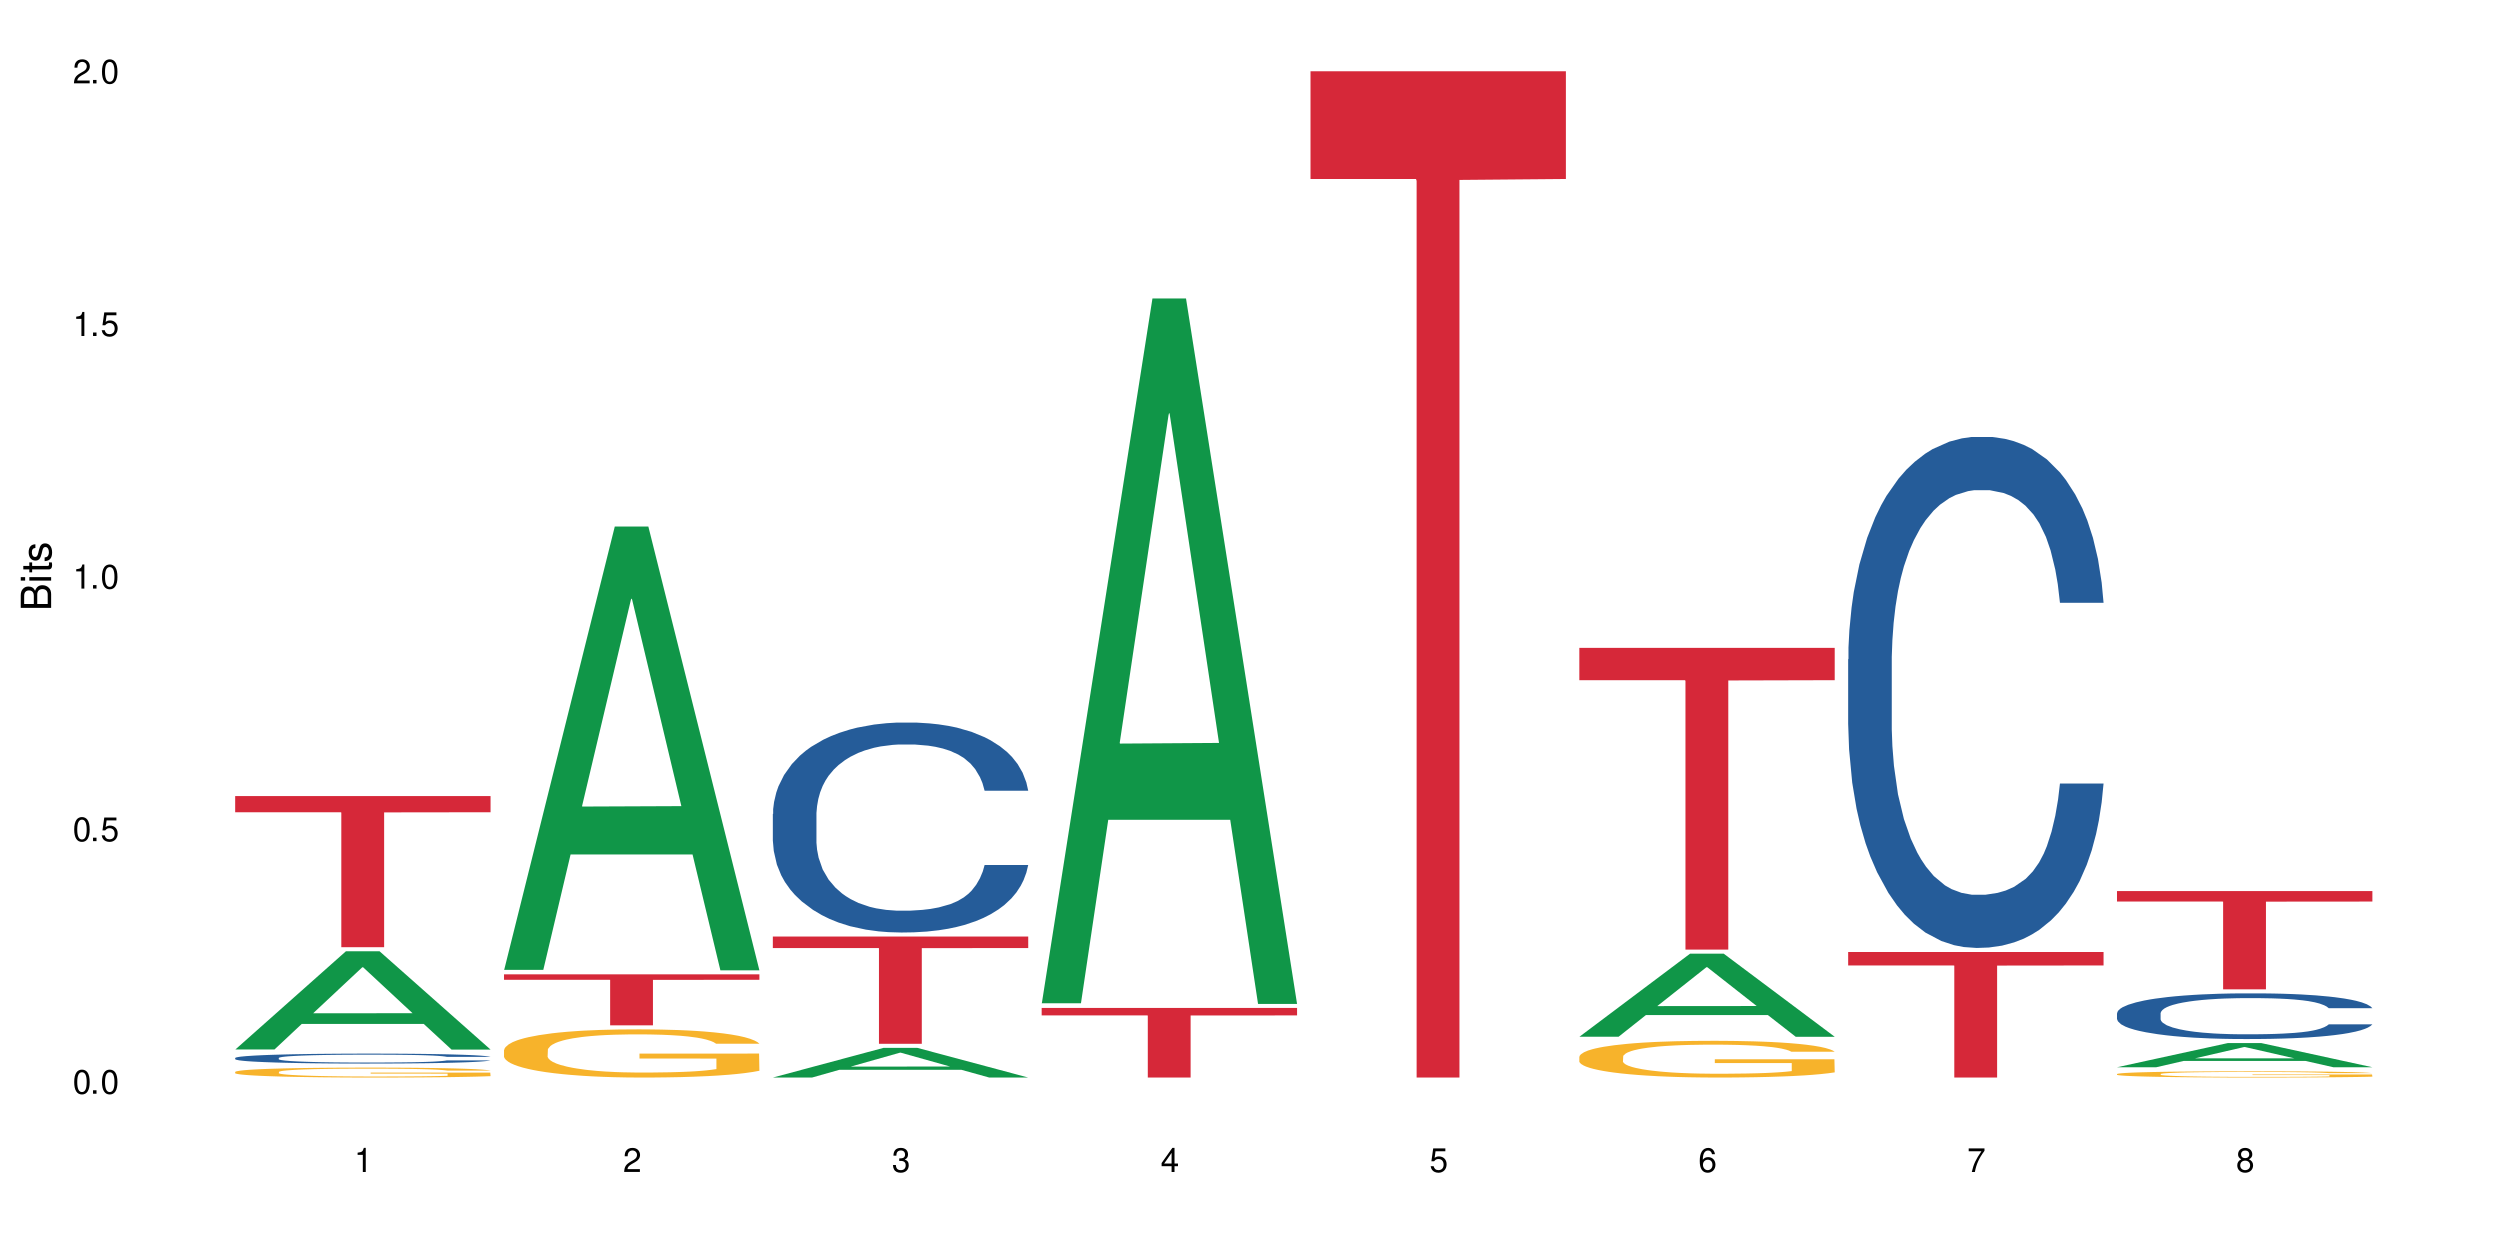 <?xml version="1.0" encoding="UTF-8"?>
<svg xmlns="http://www.w3.org/2000/svg" xmlns:xlink="http://www.w3.org/1999/xlink" width="720" height="360" viewBox="0 0 720 360">
<defs>
<g>
<g id="glyph-0-0">
</g>
<g id="glyph-0-1">
<path d="M 2.641 -6.938 C 2 -6.938 1.422 -6.656 1.078 -6.172 C 0.641 -5.562 0.406 -4.641 0.406 -3.359 C 0.406 -1.016 1.188 0.219 2.641 0.219 C 4.078 0.219 4.859 -1.016 4.859 -3.297 C 4.859 -4.641 4.656 -5.547 4.203 -6.172 C 3.844 -6.656 3.281 -6.938 2.641 -6.938 Z M 2.641 -6.188 C 3.547 -6.188 4 -5.25 4 -3.375 C 4 -1.406 3.562 -0.484 2.625 -0.484 C 1.734 -0.484 1.281 -1.438 1.281 -3.344 C 1.281 -5.25 1.734 -6.188 2.641 -6.188 Z M 2.641 -6.188 "/>
</g>
<g id="glyph-0-2">
<path d="M 1.828 -1 L 0.828 -1 L 0.828 0 L 1.828 0 Z M 1.828 -1 "/>
</g>
<g id="glyph-0-3">
<path d="M 4.562 -6.797 L 1.062 -6.797 L 0.547 -3.094 L 1.328 -3.094 C 1.719 -3.562 2.047 -3.734 2.578 -3.734 C 3.484 -3.734 4.062 -3.109 4.062 -2.094 C 4.062 -1.125 3.484 -0.531 2.578 -0.531 C 1.828 -0.531 1.375 -0.906 1.188 -1.672 L 0.328 -1.672 C 0.453 -1.109 0.547 -0.844 0.75 -0.594 C 1.125 -0.078 1.828 0.219 2.594 0.219 C 3.969 0.219 4.922 -0.781 4.922 -2.219 C 4.922 -3.562 4.031 -4.484 2.719 -4.484 C 2.25 -4.484 1.859 -4.359 1.469 -4.062 L 1.734 -5.969 L 4.562 -5.969 Z M 4.562 -6.797 "/>
</g>
<g id="glyph-0-4">
<path d="M 2.484 -4.938 L 2.484 0 L 3.328 0 L 3.328 -6.938 L 2.766 -6.938 C 2.469 -5.875 2.281 -5.734 0.984 -5.562 L 0.984 -4.938 Z M 2.484 -4.938 "/>
</g>
<g id="glyph-0-5">
<path d="M 4.859 -0.828 L 1.281 -0.828 C 1.359 -1.406 1.672 -1.781 2.5 -2.281 L 3.469 -2.828 C 4.406 -3.344 4.906 -4.062 4.906 -4.906 C 4.906 -5.484 4.672 -6.031 4.266 -6.406 C 3.859 -6.766 3.375 -6.938 2.719 -6.938 C 1.859 -6.938 1.219 -6.625 0.844 -6.031 C 0.609 -5.672 0.5 -5.234 0.484 -4.531 L 1.328 -4.531 C 1.359 -5.016 1.406 -5.281 1.531 -5.516 C 1.75 -5.938 2.188 -6.203 2.703 -6.203 C 3.469 -6.203 4.031 -5.641 4.031 -4.891 C 4.031 -4.344 3.719 -3.859 3.125 -3.516 L 2.234 -3 C 0.812 -2.172 0.406 -1.531 0.328 -0.016 L 4.859 -0.016 Z M 4.859 -0.828 "/>
</g>
<g id="glyph-0-6">
<path d="M 2.125 -3.188 L 2.578 -3.188 C 3.5 -3.188 3.984 -2.766 3.984 -1.922 C 3.984 -1.062 3.469 -0.531 2.594 -0.531 C 1.656 -0.531 1.203 -1 1.156 -2.016 L 0.312 -2.016 C 0.344 -1.453 0.438 -1.094 0.609 -0.781 C 0.953 -0.109 1.625 0.219 2.547 0.219 C 3.953 0.219 4.859 -0.625 4.859 -1.938 C 4.859 -2.828 4.516 -3.297 3.703 -3.594 C 4.344 -3.844 4.656 -4.328 4.656 -5.031 C 4.656 -6.219 3.875 -6.938 2.578 -6.938 C 1.203 -6.938 0.484 -6.172 0.453 -4.703 L 1.297 -4.703 C 1.312 -5.125 1.344 -5.359 1.453 -5.578 C 1.641 -5.969 2.062 -6.203 2.594 -6.203 C 3.344 -6.203 3.797 -5.75 3.797 -5 C 3.797 -4.516 3.609 -4.219 3.25 -4.047 C 3.016 -3.953 2.703 -3.922 2.125 -3.906 Z M 2.125 -3.188 "/>
</g>
<g id="glyph-0-7">
<path d="M 3.141 -1.672 L 3.141 0 L 3.984 0 L 3.984 -1.672 L 4.984 -1.672 L 4.984 -2.438 L 3.984 -2.438 L 3.984 -6.938 L 3.359 -6.938 L 0.266 -2.578 L 0.266 -1.672 Z M 3.141 -2.438 L 1 -2.438 L 3.141 -5.5 Z M 3.141 -2.438 "/>
</g>
<g id="glyph-0-8">
<path d="M 4.781 -5.125 C 4.609 -6.266 3.891 -6.938 2.844 -6.938 C 2.094 -6.938 1.422 -6.578 1.031 -5.953 C 0.594 -5.266 0.406 -4.422 0.406 -3.172 C 0.406 -2 0.578 -1.25 0.984 -0.641 C 1.359 -0.078 1.953 0.219 2.703 0.219 C 3.984 0.219 4.922 -0.75 4.922 -2.094 C 4.922 -3.375 4.062 -4.281 2.844 -4.281 C 2.172 -4.281 1.641 -4.031 1.281 -3.516 C 1.281 -5.234 1.828 -6.188 2.797 -6.188 C 3.391 -6.188 3.797 -5.797 3.938 -5.125 Z M 2.734 -3.531 C 3.547 -3.531 4.062 -2.953 4.062 -2.031 C 4.062 -1.156 3.484 -0.531 2.703 -0.531 C 1.922 -0.531 1.328 -1.188 1.328 -2.078 C 1.328 -2.938 1.906 -3.531 2.734 -3.531 Z M 2.734 -3.531 "/>
</g>
<g id="glyph-0-9">
<path d="M 4.984 -6.797 L 0.438 -6.797 L 0.438 -5.969 L 4.109 -5.969 C 2.5 -3.656 1.828 -2.234 1.328 0 L 2.219 0 C 2.594 -2.172 3.453 -4.047 4.984 -6.094 Z M 4.984 -6.797 "/>
</g>
<g id="glyph-0-10">
<path d="M 3.75 -3.656 C 4.469 -4.094 4.688 -4.438 4.688 -5.078 C 4.688 -6.172 3.844 -6.938 2.641 -6.938 C 1.438 -6.938 0.594 -6.172 0.594 -5.094 C 0.594 -4.438 0.812 -4.094 1.516 -3.656 C 0.734 -3.266 0.359 -2.703 0.359 -1.922 C 0.359 -0.656 1.281 0.219 2.641 0.219 C 3.984 0.219 4.922 -0.656 4.922 -1.922 C 4.922 -2.703 4.531 -3.266 3.75 -3.656 Z M 2.641 -6.188 C 3.359 -6.188 3.812 -5.75 3.812 -5.062 C 3.812 -4.406 3.344 -3.984 2.641 -3.984 C 1.922 -3.984 1.453 -4.406 1.453 -5.078 C 1.453 -5.75 1.922 -6.188 2.641 -6.188 Z M 2.641 -3.266 C 3.484 -3.266 4.062 -2.719 4.062 -1.906 C 4.062 -1.078 3.484 -0.531 2.625 -0.531 C 1.797 -0.531 1.219 -1.094 1.219 -1.906 C 1.219 -2.719 1.781 -3.266 2.641 -3.266 Z M 2.641 -3.266 "/>
</g>
<g id="glyph-1-0">
</g>
<g id="glyph-1-1">
<path d="M 0 -0.953 L 0 -4.891 C 0 -5.719 -0.234 -6.344 -0.734 -6.797 C -1.188 -7.234 -1.812 -7.469 -2.5 -7.469 C -3.547 -7.469 -4.188 -7 -4.625 -5.875 C -4.984 -6.688 -5.625 -7.094 -6.531 -7.094 C -7.172 -7.094 -7.734 -6.859 -8.141 -6.391 C -8.562 -5.922 -8.75 -5.344 -8.75 -4.5 L -8.75 -0.953 Z M -4.984 -2.062 L -7.766 -2.062 L -7.766 -4.219 C -7.766 -4.844 -7.688 -5.203 -7.453 -5.5 C -7.219 -5.812 -6.859 -5.969 -6.375 -5.969 C -5.891 -5.969 -5.531 -5.812 -5.297 -5.5 C -5.062 -5.203 -4.984 -4.844 -4.984 -4.219 Z M -0.984 -2.062 L -4 -2.062 L -4 -4.781 C -4 -5.766 -3.438 -6.359 -2.484 -6.359 C -1.547 -6.359 -0.984 -5.766 -0.984 -4.781 Z M -0.984 -2.062 "/>
</g>
<g id="glyph-1-2">
<path d="M -6.281 -1.797 L -6.281 -0.797 L 0 -0.797 L 0 -1.797 Z M -8.75 -1.797 L -8.75 -0.797 L -7.484 -0.797 L -7.484 -1.797 Z M -8.75 -1.797 "/>
</g>
<g id="glyph-1-3">
<path d="M -6.281 -3.047 L -6.281 -2.016 L -8.016 -2.016 L -8.016 -1.016 L -6.281 -1.016 L -6.281 -0.172 L -5.469 -0.172 L -5.469 -1.016 L -0.719 -1.016 C -0.078 -1.016 0.281 -1.453 0.281 -2.234 C 0.281 -2.5 0.25 -2.719 0.188 -3.047 L -0.641 -3.047 C -0.609 -2.906 -0.594 -2.766 -0.594 -2.562 C -0.594 -2.141 -0.719 -2.016 -1.156 -2.016 L -5.469 -2.016 L -5.469 -3.047 Z M -6.281 -3.047 "/>
</g>
<g id="glyph-1-4">
<path d="M -4.531 -5.25 C -5.766 -5.25 -6.469 -4.422 -6.469 -2.969 C -6.469 -1.516 -5.719 -0.562 -4.547 -0.562 C -3.562 -0.562 -3.094 -1.062 -2.734 -2.562 L -2.516 -3.484 C -2.344 -4.188 -2.094 -4.469 -1.641 -4.469 C -1.047 -4.469 -0.641 -3.875 -0.641 -3 C -0.641 -2.453 -0.797 -2 -1.062 -1.75 C -1.25 -1.594 -1.422 -1.531 -1.875 -1.469 L -1.875 -0.406 C -0.422 -0.453 0.281 -1.266 0.281 -2.922 C 0.281 -4.5 -0.5 -5.516 -1.719 -5.516 C -2.656 -5.516 -3.172 -4.984 -3.469 -3.734 L -3.703 -2.766 C -3.891 -1.953 -4.156 -1.609 -4.594 -1.609 C -5.188 -1.609 -5.547 -2.125 -5.547 -2.938 C -5.547 -3.75 -5.203 -4.172 -4.531 -4.203 Z M -4.531 -5.25 "/>
</g>
</g>
</defs>
<rect x="-72" y="-36" width="864" height="432" fill="rgb(100%, 100%, 100%)" fill-opacity="1"/>
<path fill-rule="nonzero" fill="rgb(6.275%, 58.824%, 28.235%)" fill-opacity="1" d="M 67.73 302.254 L 67.809 302.23 L 99.637 273.957 L 109.301 273.957 L 141.281 302.281 L 130.047 302.281 L 122.031 294.887 L 86.906 294.887 L 79.047 302.254 L 67.73 302.254 L 90.285 291.828 L 118.809 291.801 L 104.586 278.582 L 104.43 278.559 L 104.27 278.637 L 90.207 291.801 L 90.285 291.828 Z M 67.73 302.254 "/>
<path fill-rule="nonzero" fill="rgb(14.51%, 36.078%, 60%)" fill-opacity="1" d="M 67.73 304.691 L 67.82 304.688 L 67.82 304.625 L 68.09 304.527 L 68.719 304.402 L 69.344 304.312 L 70.961 304.16 L 73.203 304.012 L 75.535 303.895 L 77.238 303.828 L 78.766 303.777 L 82.262 303.68 L 84.504 303.629 L 86.926 303.586 L 89.887 303.539 L 92.039 303.516 L 96.883 303.473 L 100.469 303.453 L 103.25 303.445 L 109.262 303.445 L 112.848 303.457 L 115.449 303.469 L 118.32 303.492 L 120.742 303.516 L 124.957 303.57 L 128.727 303.645 L 130.43 303.688 L 133.121 303.77 L 135.184 303.848 L 136.617 303.914 L 138.234 304.012 L 139.668 304.129 L 140.746 304.262 L 141.281 304.375 L 128.727 304.375 L 128.098 304.27 L 127.379 304.188 L 126.035 304.082 L 124.688 304.004 L 122.805 303.93 L 121.102 303.879 L 118.77 303.832 L 116.707 303.801 L 114.555 303.777 L 112.488 303.762 L 108.543 303.746 L 103.969 303.746 L 102.266 303.75 L 98.766 303.77 L 96.883 303.789 L 94.191 303.824 L 92.309 303.859 L 90.066 303.91 L 88.539 303.957 L 86.656 304.023 L 85.312 304.086 L 83.785 304.172 L 82.891 304.234 L 82.082 304.309 L 81.363 304.395 L 80.828 304.488 L 80.469 304.582 L 80.289 304.68 L 80.289 305.082 L 80.469 305.176 L 80.918 305.289 L 82.082 305.445 L 83.785 305.586 L 85.762 305.695 L 87.645 305.773 L 88.719 305.809 L 90.156 305.852 L 92.398 305.906 L 95.629 305.957 L 97.512 305.977 L 100.383 306 L 103.34 306.008 L 107.289 306.008 L 110.785 306 L 113.117 305.984 L 115.539 305.965 L 118.859 305.922 L 120.922 305.879 L 122.715 305.828 L 124.062 305.777 L 124.957 305.738 L 126.305 305.656 L 127.379 305.566 L 128.188 305.477 L 128.727 305.387 L 141.281 305.387 L 140.746 305.492 L 139.938 305.594 L 139.129 305.668 L 137.875 305.762 L 136.441 305.84 L 134.375 305.934 L 132.672 305.992 L 130.43 306.059 L 128.367 306.109 L 126.125 306.152 L 122.805 306.207 L 120.652 306.23 L 118.32 306.254 L 115.539 306.277 L 112.043 306.293 L 108.273 306.305 L 104.777 306.309 L 101.008 306.301 L 98.227 306.293 L 94.551 306.27 L 89.977 306.223 L 86.656 306.172 L 84.055 306.121 L 81.812 306.07 L 79.301 306 L 76.074 305.883 L 74.098 305.793 L 72.754 305.723 L 71.23 305.621 L 70.152 305.527 L 68.898 305.383 L 68 305.195 L 67.73 305.051 Z M 67.73 304.691 "/>
<path fill-rule="nonzero" fill="rgb(96.863%, 70.196%, 16.863%)" fill-opacity="1" d="M 67.73 308.695 L 67.82 308.695 L 67.82 308.641 L 68.18 308.523 L 69.078 308.363 L 70.242 308.23 L 71.5 308.125 L 72.305 308.07 L 73.652 307.992 L 74.816 307.934 L 77.777 307.816 L 81.543 307.707 L 83.609 307.66 L 85.941 307.613 L 89.258 307.566 L 90.785 307.547 L 95.449 307.504 L 100.738 307.48 L 106.57 307.473 L 109.262 307.473 L 112.938 307.484 L 117.961 307.512 L 120.832 307.539 L 123.074 307.566 L 125.406 307.598 L 128.277 307.652 L 130.969 307.715 L 133.121 307.777 L 135.273 307.855 L 137.066 307.938 L 138.594 308.031 L 139.938 308.141 L 140.746 308.23 L 141.281 308.324 L 128.816 308.324 L 128.098 308.23 L 127.289 308.16 L 125.945 308.074 L 124.598 308.012 L 123.254 307.961 L 120.742 307.895 L 118.59 307.852 L 115.898 307.816 L 113.297 307.793 L 110.336 307.777 L 108.543 307.773 L 103.789 307.773 L 99.484 307.789 L 96.973 307.812 L 95.18 307.832 L 92.668 307.871 L 91.141 307.902 L 90.246 307.922 L 87.555 308.004 L 85.762 308.078 L 84.773 308.129 L 83.52 308.207 L 82.621 308.277 L 81.633 308.379 L 81.098 308.457 L 80.379 308.637 L 80.289 309.105 L 80.559 309.207 L 81.098 309.312 L 81.812 309.406 L 82.891 309.508 L 83.965 309.582 L 85.852 309.684 L 87.465 309.754 L 88.719 309.797 L 91.141 309.867 L 92.129 309.891 L 94.461 309.938 L 96.883 309.973 L 99.844 310.004 L 102.086 310.023 L 105.672 310.035 L 110.246 310.035 L 115.629 310.02 L 119.039 309.996 L 121.371 309.977 L 122.895 309.957 L 124.777 309.93 L 126.125 309.902 L 127.379 309.875 L 128.906 309.832 L 128.906 309.207 L 106.75 309.203 L 106.75 308.91 L 141.195 308.91 L 141.281 309.93 L 139.398 310 L 137.066 310.07 L 134.824 310.121 L 132.492 310.164 L 129.176 310.215 L 126.484 310.246 L 122.355 310.281 L 118.59 310.305 L 114.645 310.32 L 111.145 310.328 L 107.02 310.332 L 103.34 310.328 L 99.395 310.312 L 96.254 310.289 L 93.383 310.266 L 90.516 310.23 L 86.926 310.176 L 84.594 310.133 L 82.172 310.078 L 79.75 310.012 L 77.598 309.941 L 76.164 309.887 L 74.727 309.824 L 73.203 309.746 L 71.766 309.656 L 70.691 309.574 L 69.703 309.484 L 68.988 309.398 L 68.27 309.281 L 67.91 309.184 L 67.73 309.105 Z M 67.73 308.695 "/>
<path fill-rule="nonzero" fill="rgb(83.922%, 15.686%, 22.353%)" fill-opacity="1" d="M 67.73 229.27 L 141.281 229.27 L 141.281 233.926 L 110.629 233.969 L 110.629 272.793 L 98.297 272.793 L 98.297 234.008 L 98.117 233.926 L 67.73 233.926 Z M 67.73 229.27 "/>
<path fill-rule="nonzero" fill="rgb(6.275%, 58.824%, 28.235%)" fill-opacity="1" d="M 145.156 279.328 L 145.234 279.207 L 177.059 151.637 L 186.723 151.637 L 218.707 279.449 L 207.469 279.449 L 199.453 246.086 L 164.328 246.086 L 156.469 279.328 L 145.156 279.328 L 167.707 232.285 L 196.23 232.164 L 182.008 172.52 L 181.852 172.398 L 181.695 172.758 L 167.629 232.164 L 167.707 232.285 Z M 145.156 279.328 "/>
<path fill-rule="nonzero" fill="rgb(96.863%, 70.196%, 16.863%)" fill-opacity="1" d="M 145.156 302.398 L 145.242 302.387 L 145.242 302.133 L 145.602 301.562 L 146.5 300.777 L 147.664 300.129 L 148.922 299.621 L 149.73 299.355 L 151.074 298.977 L 152.242 298.699 L 155.199 298.129 L 158.969 297.594 L 161.031 297.367 L 163.363 297.152 L 166.684 296.91 L 168.207 296.82 L 172.871 296.621 L 178.164 296.492 L 183.992 296.453 L 186.684 296.469 L 190.363 296.52 L 195.387 296.656 L 198.254 296.785 L 200.496 296.91 L 202.828 297.074 L 205.699 297.328 L 208.391 297.633 L 210.543 297.938 L 212.695 298.316 L 214.492 298.723 L 216.016 299.168 L 217.359 299.699 L 218.168 300.145 L 218.707 300.586 L 206.238 300.586 L 205.52 300.145 L 204.715 299.801 L 203.367 299.383 L 202.023 299.078 L 200.676 298.836 L 198.164 298.508 L 196.012 298.305 L 193.32 298.129 L 190.723 298.012 L 187.762 297.938 L 185.969 297.91 L 181.211 297.91 L 176.906 298 L 174.395 298.102 L 172.602 298.203 L 170.09 298.395 L 168.566 298.547 L 167.668 298.648 L 164.977 299.039 L 163.184 299.395 L 162.195 299.637 L 160.941 300.016 L 160.043 300.359 L 159.059 300.863 L 158.52 301.246 L 157.801 302.105 L 157.711 304.387 L 157.98 304.871 L 158.52 305.391 L 159.238 305.848 L 160.312 306.328 L 161.391 306.695 L 163.273 307.188 L 164.887 307.52 L 166.145 307.734 L 168.566 308.078 L 169.551 308.191 L 171.883 308.418 L 174.305 308.598 L 177.266 308.75 L 179.508 308.824 L 183.098 308.887 L 187.672 308.887 L 193.055 308.812 L 196.461 308.711 L 198.793 308.609 L 200.32 308.52 L 202.203 308.379 L 203.547 308.254 L 204.805 308.113 L 206.328 307.898 L 206.328 304.871 L 184.172 304.855 L 184.172 303.438 L 218.617 303.426 L 218.707 308.379 L 216.824 308.723 L 214.492 309.051 L 212.25 309.305 L 209.918 309.52 L 206.598 309.762 L 203.906 309.914 L 199.781 310.09 L 196.012 310.207 L 192.066 310.281 L 188.566 310.32 L 184.441 310.332 L 180.766 310.309 L 176.816 310.23 L 173.68 310.129 L 170.809 310.004 L 167.938 309.84 L 164.352 309.57 L 162.016 309.355 L 159.594 309.09 L 157.172 308.773 L 155.02 308.43 L 153.586 308.164 L 152.152 307.859 L 150.625 307.48 L 149.191 307.051 L 148.113 306.656 L 147.129 306.215 L 146.41 305.797 L 145.691 305.227 L 145.332 304.77 L 145.156 304.375 Z M 145.156 302.398 "/>
<path fill-rule="nonzero" fill="rgb(83.922%, 15.686%, 22.353%)" fill-opacity="1" d="M 145.156 280.613 L 218.707 280.613 L 218.707 282.184 L 188.051 282.199 L 188.051 295.289 L 175.719 295.289 L 175.719 282.211 L 175.539 282.184 L 145.156 282.184 Z M 145.156 280.613 "/>
<path fill-rule="nonzero" fill="rgb(6.275%, 58.824%, 28.235%)" fill-opacity="1" d="M 222.578 310.324 L 222.656 310.316 L 254.48 301.777 L 264.148 301.777 L 296.129 310.332 L 284.895 310.332 L 276.879 308.102 L 241.75 308.102 L 233.895 310.324 L 222.578 310.324 L 245.129 307.176 L 273.656 307.168 L 259.434 303.176 L 259.273 303.168 L 259.117 303.191 L 245.051 307.168 L 245.129 307.176 Z M 222.578 310.324 "/>
<path fill-rule="nonzero" fill="rgb(14.51%, 36.078%, 60%)" fill-opacity="1" d="M 222.578 234.422 L 222.668 234.363 L 222.668 233.039 L 222.938 230.938 L 223.562 228.285 L 224.191 226.465 L 225.809 223.203 L 228.051 220.055 L 230.383 217.621 L 232.086 216.188 L 233.609 215.082 L 237.109 213.035 L 239.352 211.988 L 241.773 211.047 L 244.734 210.109 L 246.887 209.555 L 251.73 208.672 L 255.316 208.285 L 258.098 208.117 L 264.109 208.117 L 267.695 208.34 L 270.297 208.617 L 273.168 209.059 L 275.59 209.555 L 279.805 210.77 L 283.57 212.316 L 285.277 213.203 L 287.969 214.914 L 290.031 216.574 L 291.465 218.008 L 293.082 220.055 L 294.516 222.539 L 295.59 225.359 L 296.129 227.734 L 283.57 227.734 L 282.945 225.523 L 282.227 223.812 L 280.883 221.547 L 279.535 219.945 L 277.652 218.34 L 275.949 217.293 L 273.617 216.242 L 271.551 215.578 L 269.398 215.082 L 267.336 214.75 L 263.391 214.418 L 258.816 214.418 L 257.109 214.527 L 253.613 214.969 L 251.73 215.355 L 249.039 216.133 L 247.156 216.848 L 244.914 217.953 L 243.387 218.895 L 241.504 220.332 L 240.16 221.602 L 238.633 223.426 L 237.738 224.805 L 236.93 226.352 L 236.211 228.176 L 235.672 230.109 L 235.316 232.156 L 235.137 234.145 L 235.137 242.707 L 235.316 244.699 L 235.762 247.02 L 236.93 250.391 L 238.633 253.316 L 240.605 255.637 L 242.492 257.297 L 243.566 258.07 L 245.004 258.953 L 247.246 260.059 L 250.473 261.164 L 252.355 261.605 L 255.227 262.047 L 258.188 262.27 L 262.133 262.27 L 265.633 262.047 L 267.965 261.773 L 270.387 261.328 L 273.707 260.391 L 275.77 259.508 L 277.562 258.457 L 278.906 257.406 L 279.805 256.523 L 281.148 254.809 L 282.227 252.93 L 283.035 250.996 L 283.57 249.117 L 296.129 249.117 L 295.59 251.328 L 294.785 253.484 L 293.977 255.086 L 292.723 257.02 L 291.285 258.734 L 289.223 260.668 L 287.52 261.938 L 285.277 263.32 L 283.215 264.367 L 280.973 265.309 L 277.652 266.414 L 275.5 266.965 L 273.168 267.461 L 270.387 267.906 L 266.887 268.293 L 263.121 268.512 L 259.621 268.566 L 255.855 268.457 L 253.074 268.238 L 249.398 267.738 L 244.824 266.746 L 241.504 265.695 L 238.902 264.645 L 236.66 263.539 L 234.148 262.047 L 230.918 259.617 L 228.945 257.738 L 227.602 256.191 L 226.074 254.035 L 225 252.102 L 223.742 249.008 L 222.848 245.086 L 222.578 242.047 Z M 222.578 234.422 "/>
<path fill-rule="nonzero" fill="rgb(83.922%, 15.686%, 22.353%)" fill-opacity="1" d="M 222.578 269.73 L 296.129 269.73 L 296.129 273.039 L 265.477 273.066 L 265.477 300.613 L 253.141 300.613 L 253.141 273.094 L 252.965 273.039 L 222.578 273.039 Z M 222.578 269.73 "/>
<path fill-rule="nonzero" fill="rgb(6.275%, 58.824%, 28.235%)" fill-opacity="1" d="M 300 288.941 L 300.078 288.75 L 331.906 85.949 L 341.57 85.949 L 373.555 289.133 L 362.316 289.133 L 354.301 236.094 L 319.176 236.094 L 311.316 288.941 L 300 288.941 L 322.555 214.152 L 351.078 213.961 L 336.855 119.145 L 336.699 118.953 L 336.543 119.527 L 322.477 213.961 L 322.555 214.152 Z M 300 288.941 "/>
<path fill-rule="nonzero" fill="rgb(83.922%, 15.686%, 22.353%)" fill-opacity="1" d="M 300 290.293 L 373.555 290.293 L 373.555 292.441 L 342.898 292.457 L 342.898 310.332 L 330.566 310.332 L 330.566 292.477 L 330.387 292.441 L 300 292.441 Z M 300 290.293 "/>
<path fill-rule="nonzero" fill="rgb(83.922%, 15.686%, 22.353%)" fill-opacity="1" d="M 377.426 20.527 L 450.977 20.527 L 450.977 51.547 L 420.324 51.82 L 420.324 310.332 L 407.988 310.332 L 407.988 52.094 L 407.809 51.547 L 377.426 51.547 Z M 377.426 20.527 "/>
<path fill-rule="nonzero" fill="rgb(6.275%, 58.824%, 28.235%)" fill-opacity="1" d="M 454.848 298.57 L 454.926 298.547 L 486.75 274.648 L 496.418 274.648 L 528.398 298.59 L 517.164 298.59 L 509.148 292.34 L 474.023 292.34 L 466.164 298.57 L 454.848 298.57 L 477.402 289.758 L 505.926 289.734 L 491.703 278.562 L 491.547 278.539 L 491.387 278.605 L 477.32 289.734 L 477.402 289.758 Z M 454.848 298.57 "/>
<path fill-rule="nonzero" fill="rgb(96.863%, 70.196%, 16.863%)" fill-opacity="1" d="M 454.848 304.285 L 454.938 304.277 L 454.938 304.082 L 455.297 303.648 L 456.191 303.051 L 457.359 302.555 L 458.613 302.172 L 459.422 301.969 L 460.77 301.676 L 461.934 301.465 L 464.895 301.031 L 468.66 300.625 L 470.723 300.449 L 473.055 300.285 L 476.375 300.102 L 477.898 300.035 L 482.562 299.879 L 487.855 299.785 L 493.688 299.754 L 496.379 299.766 L 500.055 299.805 L 505.078 299.91 L 507.949 300.008 L 510.191 300.102 L 512.523 300.227 L 515.395 300.422 L 518.086 300.652 L 520.238 300.887 L 522.391 301.176 L 524.184 301.484 L 525.711 301.824 L 527.055 302.227 L 527.863 302.566 L 528.398 302.902 L 515.934 302.902 L 515.215 302.566 L 514.406 302.305 L 513.062 301.988 L 511.715 301.754 L 510.371 301.57 L 507.859 301.32 L 505.707 301.164 L 503.016 301.031 L 500.414 300.941 L 497.453 300.887 L 495.66 300.867 L 490.906 300.867 L 486.602 300.934 L 484.09 301.012 L 482.297 301.09 L 479.785 301.234 L 478.258 301.348 L 477.363 301.426 L 474.672 301.727 L 472.879 301.996 L 471.891 302.18 L 470.633 302.469 L 469.738 302.73 L 468.75 303.117 L 468.211 303.406 L 467.496 304.062 L 467.406 305.801 L 467.676 306.168 L 468.211 306.566 L 468.93 306.914 L 470.008 307.281 L 471.082 307.559 L 472.965 307.938 L 474.582 308.188 L 475.836 308.352 L 478.258 308.613 L 479.246 308.699 L 481.578 308.875 L 484 309.008 L 486.961 309.125 L 489.203 309.184 L 492.789 309.23 L 497.363 309.23 L 502.746 309.172 L 506.156 309.098 L 508.488 309.02 L 510.012 308.949 L 511.895 308.844 L 513.242 308.75 L 514.496 308.641 L 516.023 308.477 L 516.023 306.168 L 493.867 306.16 L 493.867 305.078 L 528.309 305.066 L 528.398 308.844 L 526.516 309.105 L 524.184 309.355 L 521.941 309.551 L 519.609 309.715 L 516.289 309.898 L 513.602 310.012 L 509.473 310.148 L 505.707 310.234 L 501.758 310.293 L 498.262 310.324 L 494.137 310.332 L 490.457 310.312 L 486.512 310.254 L 483.371 310.18 L 480.5 310.082 L 477.633 309.957 L 474.043 309.754 L 471.711 309.59 L 469.289 309.387 L 466.867 309.145 L 464.715 308.883 L 463.281 308.68 L 461.844 308.449 L 460.32 308.16 L 458.883 307.832 L 457.809 307.531 L 456.82 307.191 L 456.102 306.875 L 455.387 306.441 L 455.027 306.094 L 454.848 305.793 Z M 454.848 304.285 "/>
<path fill-rule="nonzero" fill="rgb(83.922%, 15.686%, 22.353%)" fill-opacity="1" d="M 454.848 186.59 L 528.398 186.59 L 528.398 195.891 L 497.746 195.973 L 497.746 273.484 L 485.414 273.484 L 485.414 196.055 L 485.234 195.891 L 454.848 195.891 Z M 454.848 186.59 "/>
<path fill-rule="nonzero" fill="rgb(14.51%, 36.078%, 60%)" fill-opacity="1" d="M 532.27 189.879 L 532.359 189.746 L 532.359 186.516 L 532.629 181.406 L 533.258 174.949 L 533.887 170.508 L 535.5 162.57 L 537.742 154.902 L 540.074 148.984 L 541.777 145.488 L 543.305 142.797 L 546.801 137.82 L 549.043 135.262 L 551.465 132.977 L 554.426 130.688 L 556.578 129.344 L 561.422 127.191 L 565.012 126.25 L 567.793 125.848 L 573.801 125.848 L 577.391 126.383 L 579.992 127.059 L 582.859 128.133 L 585.281 129.344 L 589.5 132.305 L 593.266 136.07 L 594.969 138.223 L 597.66 142.395 L 599.723 146.43 L 601.16 149.926 L 602.773 154.902 L 604.207 160.957 L 605.285 167.816 L 605.824 173.602 L 593.266 173.602 L 592.637 168.223 L 591.922 164.051 L 590.574 158.535 L 589.23 154.633 L 587.344 150.734 L 585.641 148.176 L 583.309 145.621 L 581.246 144.008 L 579.094 142.797 L 577.031 141.988 L 573.082 141.184 L 568.508 141.184 L 566.805 141.449 L 563.305 142.527 L 561.422 143.469 L 558.73 145.352 L 556.848 147.102 L 554.605 149.793 L 553.082 152.078 L 551.199 155.578 L 549.852 158.672 L 548.328 163.109 L 547.43 166.473 L 546.621 170.238 L 545.906 174.68 L 545.367 179.387 L 545.008 184.363 L 544.828 189.207 L 544.828 210.059 L 545.008 214.902 L 545.457 220.551 L 546.621 228.758 L 548.328 235.887 L 550.301 241.539 L 552.184 245.574 L 553.262 247.457 L 554.695 249.609 L 556.938 252.301 L 560.168 254.992 L 562.051 256.066 L 564.922 257.145 L 567.883 257.68 L 571.828 257.68 L 575.324 257.145 L 577.656 256.469 L 580.078 255.395 L 583.398 253.105 L 585.461 250.953 L 587.254 248.398 L 588.602 245.844 L 589.5 243.691 L 590.844 239.52 L 591.922 234.945 L 592.727 230.238 L 593.266 225.664 L 605.824 225.664 L 605.285 231.043 L 604.477 236.293 L 603.672 240.191 L 602.414 244.902 L 600.98 249.07 L 598.918 253.781 L 597.211 256.875 L 594.969 260.238 L 592.906 262.793 L 590.664 265.078 L 587.344 267.77 L 585.191 269.117 L 582.859 270.328 L 580.078 271.402 L 576.582 272.344 L 572.816 272.883 L 569.316 273.016 L 565.551 272.746 L 562.77 272.211 L 559.09 271 L 554.516 268.578 L 551.199 266.02 L 548.598 263.465 L 546.355 260.773 L 543.844 257.145 L 540.613 251.223 L 538.641 246.648 L 537.293 242.883 L 535.77 237.637 L 534.691 232.93 L 533.438 225.395 L 532.539 215.844 L 532.27 208.445 Z M 532.27 189.879 "/>
<path fill-rule="nonzero" fill="rgb(83.922%, 15.686%, 22.353%)" fill-opacity="1" d="M 532.27 274.18 L 605.824 274.18 L 605.824 278.051 L 575.168 278.086 L 575.168 310.332 L 562.836 310.332 L 562.836 278.117 L 562.656 278.051 L 532.27 278.051 Z M 532.27 274.18 "/>
<path fill-rule="nonzero" fill="rgb(6.275%, 58.824%, 28.235%)" fill-opacity="1" d="M 609.695 307.363 L 609.773 307.355 L 641.598 300.41 L 651.266 300.41 L 683.246 307.367 L 672.008 307.367 L 663.996 305.555 L 628.867 305.555 L 621.012 307.363 L 609.695 307.363 L 632.246 304.801 L 660.773 304.797 L 646.551 301.547 L 646.391 301.543 L 646.234 301.562 L 632.168 304.797 L 632.246 304.801 Z M 609.695 307.363 "/>
<path fill-rule="nonzero" fill="rgb(14.51%, 36.078%, 60%)" fill-opacity="1" d="M 609.695 291.812 L 609.785 291.801 L 609.785 291.512 L 610.055 291.055 L 610.68 290.48 L 611.309 290.082 L 612.922 289.371 L 615.164 288.688 L 617.5 288.156 L 619.203 287.844 L 620.727 287.605 L 624.227 287.16 L 626.469 286.93 L 628.891 286.727 L 631.852 286.523 L 634.004 286.402 L 638.848 286.207 L 642.434 286.125 L 645.215 286.09 L 651.223 286.09 L 654.812 286.137 L 657.414 286.195 L 660.285 286.293 L 662.707 286.402 L 666.922 286.664 L 670.688 287.004 L 672.395 287.195 L 675.086 287.566 L 677.148 287.93 L 678.582 288.242 L 680.195 288.688 L 681.633 289.227 L 682.707 289.84 L 683.246 290.359 L 670.688 290.359 L 670.062 289.879 L 669.344 289.504 L 667.996 289.012 L 666.652 288.664 L 664.77 288.312 L 663.066 288.086 L 660.734 287.855 L 658.668 287.711 L 656.516 287.605 L 654.453 287.531 L 650.508 287.461 L 645.934 287.461 L 644.227 287.484 L 640.73 287.578 L 638.848 287.664 L 636.156 287.832 L 634.273 287.988 L 632.027 288.23 L 630.504 288.434 L 628.621 288.746 L 627.273 289.023 L 625.75 289.422 L 624.852 289.723 L 624.047 290.059 L 623.328 290.453 L 622.789 290.875 L 622.43 291.32 L 622.254 291.754 L 622.254 293.617 L 622.43 294.051 L 622.879 294.555 L 624.047 295.289 L 625.75 295.926 L 627.723 296.434 L 629.605 296.793 L 630.684 296.961 L 632.117 297.156 L 634.363 297.395 L 637.59 297.637 L 639.473 297.73 L 642.344 297.828 L 645.305 297.875 L 649.25 297.875 L 652.75 297.828 L 655.082 297.77 L 657.504 297.672 L 660.82 297.469 L 662.887 297.273 L 664.68 297.047 L 666.023 296.816 L 666.922 296.625 L 668.266 296.254 L 669.344 295.844 L 670.152 295.422 L 670.688 295.012 L 683.246 295.012 L 682.707 295.496 L 681.902 295.965 L 681.094 296.312 L 679.84 296.734 L 678.402 297.105 L 676.34 297.527 L 674.637 297.805 L 672.395 298.105 L 670.332 298.332 L 668.086 298.539 L 664.77 298.777 L 662.617 298.898 L 660.285 299.008 L 657.504 299.102 L 654.004 299.188 L 650.238 299.234 L 646.738 299.246 L 642.973 299.223 L 640.191 299.176 L 636.516 299.066 L 631.941 298.852 L 628.621 298.621 L 626.02 298.395 L 623.777 298.152 L 621.266 297.828 L 618.035 297.301 L 616.062 296.891 L 614.719 296.555 L 613.191 296.082 L 612.117 295.664 L 610.859 294.988 L 609.965 294.137 L 609.695 293.473 Z M 609.695 291.812 "/>
<path fill-rule="nonzero" fill="rgb(96.863%, 70.196%, 16.863%)" fill-opacity="1" d="M 609.695 309.305 L 609.785 309.301 L 609.785 309.27 L 610.145 309.195 L 611.039 309.094 L 612.207 309.008 L 613.461 308.945 L 614.27 308.91 L 615.613 308.859 L 616.781 308.824 L 619.742 308.75 L 623.508 308.68 L 625.57 308.652 L 627.902 308.625 L 631.223 308.594 L 632.746 308.582 L 637.41 308.555 L 642.703 308.539 L 648.535 308.531 L 651.223 308.535 L 654.902 308.543 L 659.926 308.559 L 662.797 308.574 L 665.039 308.594 L 667.371 308.613 L 670.242 308.645 L 672.93 308.688 L 675.086 308.727 L 677.238 308.773 L 679.031 308.828 L 680.555 308.883 L 681.902 308.953 L 682.707 309.012 L 683.246 309.07 L 670.777 309.07 L 670.062 309.012 L 669.254 308.969 L 667.91 308.914 L 666.562 308.875 L 665.219 308.844 L 662.707 308.801 L 660.555 308.773 L 657.863 308.75 L 655.262 308.734 L 652.301 308.727 L 650.508 308.723 L 645.754 308.723 L 641.449 308.734 L 638.938 308.746 L 637.141 308.762 L 634.629 308.785 L 633.105 308.805 L 632.207 308.816 L 629.52 308.867 L 627.723 308.914 L 626.738 308.945 L 625.48 308.996 L 624.586 309.039 L 623.598 309.105 L 623.059 309.152 L 622.344 309.266 L 622.254 309.562 L 622.52 309.625 L 623.059 309.691 L 623.777 309.75 L 624.852 309.812 L 625.93 309.859 L 627.812 309.926 L 629.43 309.969 L 630.684 309.996 L 633.105 310.039 L 634.094 310.055 L 636.426 310.086 L 638.848 310.105 L 641.805 310.129 L 644.047 310.137 L 647.637 310.145 L 652.211 310.145 L 657.594 310.137 L 661 310.121 L 663.332 310.109 L 664.859 310.098 L 666.742 310.078 L 668.086 310.062 L 669.344 310.043 L 670.867 310.016 L 670.867 309.625 L 648.715 309.621 L 648.715 309.438 L 683.156 309.438 L 683.246 310.078 L 681.363 310.125 L 679.031 310.168 L 676.789 310.199 L 674.457 310.227 L 671.137 310.258 L 668.445 310.277 L 664.32 310.301 L 660.555 310.316 L 656.605 310.324 L 653.109 310.332 L 648.98 310.332 L 645.305 310.328 L 641.359 310.32 L 638.219 310.305 L 635.348 310.289 L 632.477 310.27 L 628.891 310.234 L 626.559 310.207 L 624.137 310.172 L 621.715 310.129 L 619.562 310.086 L 618.125 310.051 L 616.691 310.012 L 615.164 309.961 L 613.73 309.906 L 612.656 309.855 L 611.668 309.797 L 610.949 309.742 L 610.234 309.672 L 609.875 309.609 L 609.695 309.559 Z M 609.695 309.305 "/>
<path fill-rule="nonzero" fill="rgb(83.922%, 15.686%, 22.353%)" fill-opacity="1" d="M 609.695 256.621 L 683.246 256.621 L 683.246 259.648 L 652.594 259.676 L 652.594 284.926 L 640.258 284.926 L 640.258 259.703 L 640.082 259.648 L 609.695 259.648 Z M 609.695 256.621 "/>
<g fill="rgb(0%, 0%, 0%)" fill-opacity="1">
<use xlink:href="#glyph-0-1" x="20.965" y="314.993"/>
<use xlink:href="#glyph-0-2" x="25.965" y="314.993"/>
<use xlink:href="#glyph-0-1" x="28.965" y="314.993"/>
</g>
<g fill="rgb(0%, 0%, 0%)" fill-opacity="1">
<use xlink:href="#glyph-0-1" x="20.965" y="242.251"/>
<use xlink:href="#glyph-0-2" x="25.965" y="242.251"/>
<use xlink:href="#glyph-0-3" x="28.965" y="242.251"/>
</g>
<g fill="rgb(0%, 0%, 0%)" fill-opacity="1">
<use xlink:href="#glyph-0-4" x="20.965" y="169.509"/>
<use xlink:href="#glyph-0-2" x="25.965" y="169.509"/>
<use xlink:href="#glyph-0-1" x="28.965" y="169.509"/>
</g>
<g fill="rgb(0%, 0%, 0%)" fill-opacity="1">
<use xlink:href="#glyph-0-4" x="20.965" y="96.767"/>
<use xlink:href="#glyph-0-2" x="25.965" y="96.767"/>
<use xlink:href="#glyph-0-3" x="28.965" y="96.767"/>
</g>
<g fill="rgb(0%, 0%, 0%)" fill-opacity="1">
<use xlink:href="#glyph-0-5" x="20.965" y="24.024"/>
<use xlink:href="#glyph-0-2" x="25.965" y="24.024"/>
<use xlink:href="#glyph-0-1" x="28.965" y="24.024"/>
</g>
<g fill="rgb(0%, 0%, 0%)" fill-opacity="1">
<use xlink:href="#glyph-0-4" x="102.008" y="337.532"/>
</g>
<g fill="rgb(0%, 0%, 0%)" fill-opacity="1">
<use xlink:href="#glyph-0-5" x="179.43" y="337.532"/>
</g>
<g fill="rgb(0%, 0%, 0%)" fill-opacity="1">
<use xlink:href="#glyph-0-6" x="256.855" y="337.532"/>
</g>
<g fill="rgb(0%, 0%, 0%)" fill-opacity="1">
<use xlink:href="#glyph-0-7" x="334.277" y="337.532"/>
</g>
<g fill="rgb(0%, 0%, 0%)" fill-opacity="1">
<use xlink:href="#glyph-0-3" x="411.699" y="337.532"/>
</g>
<g fill="rgb(0%, 0%, 0%)" fill-opacity="1">
<use xlink:href="#glyph-0-8" x="489.125" y="337.532"/>
</g>
<g fill="rgb(0%, 0%, 0%)" fill-opacity="1">
<use xlink:href="#glyph-0-9" x="566.547" y="337.532"/>
</g>
<g fill="rgb(0%, 0%, 0%)" fill-opacity="1">
<use xlink:href="#glyph-0-10" x="643.969" y="337.532"/>
</g>
<g fill="rgb(0%, 0%, 0%)" fill-opacity="1">
<use xlink:href="#glyph-1-1" x="14.725" y="176.012"/>
<use xlink:href="#glyph-1-2" x="14.725" y="168.012"/>
<use xlink:href="#glyph-1-3" x="14.725" y="165.012"/>
<use xlink:href="#glyph-1-4" x="14.725" y="162.012"/>
</g>
</svg>
